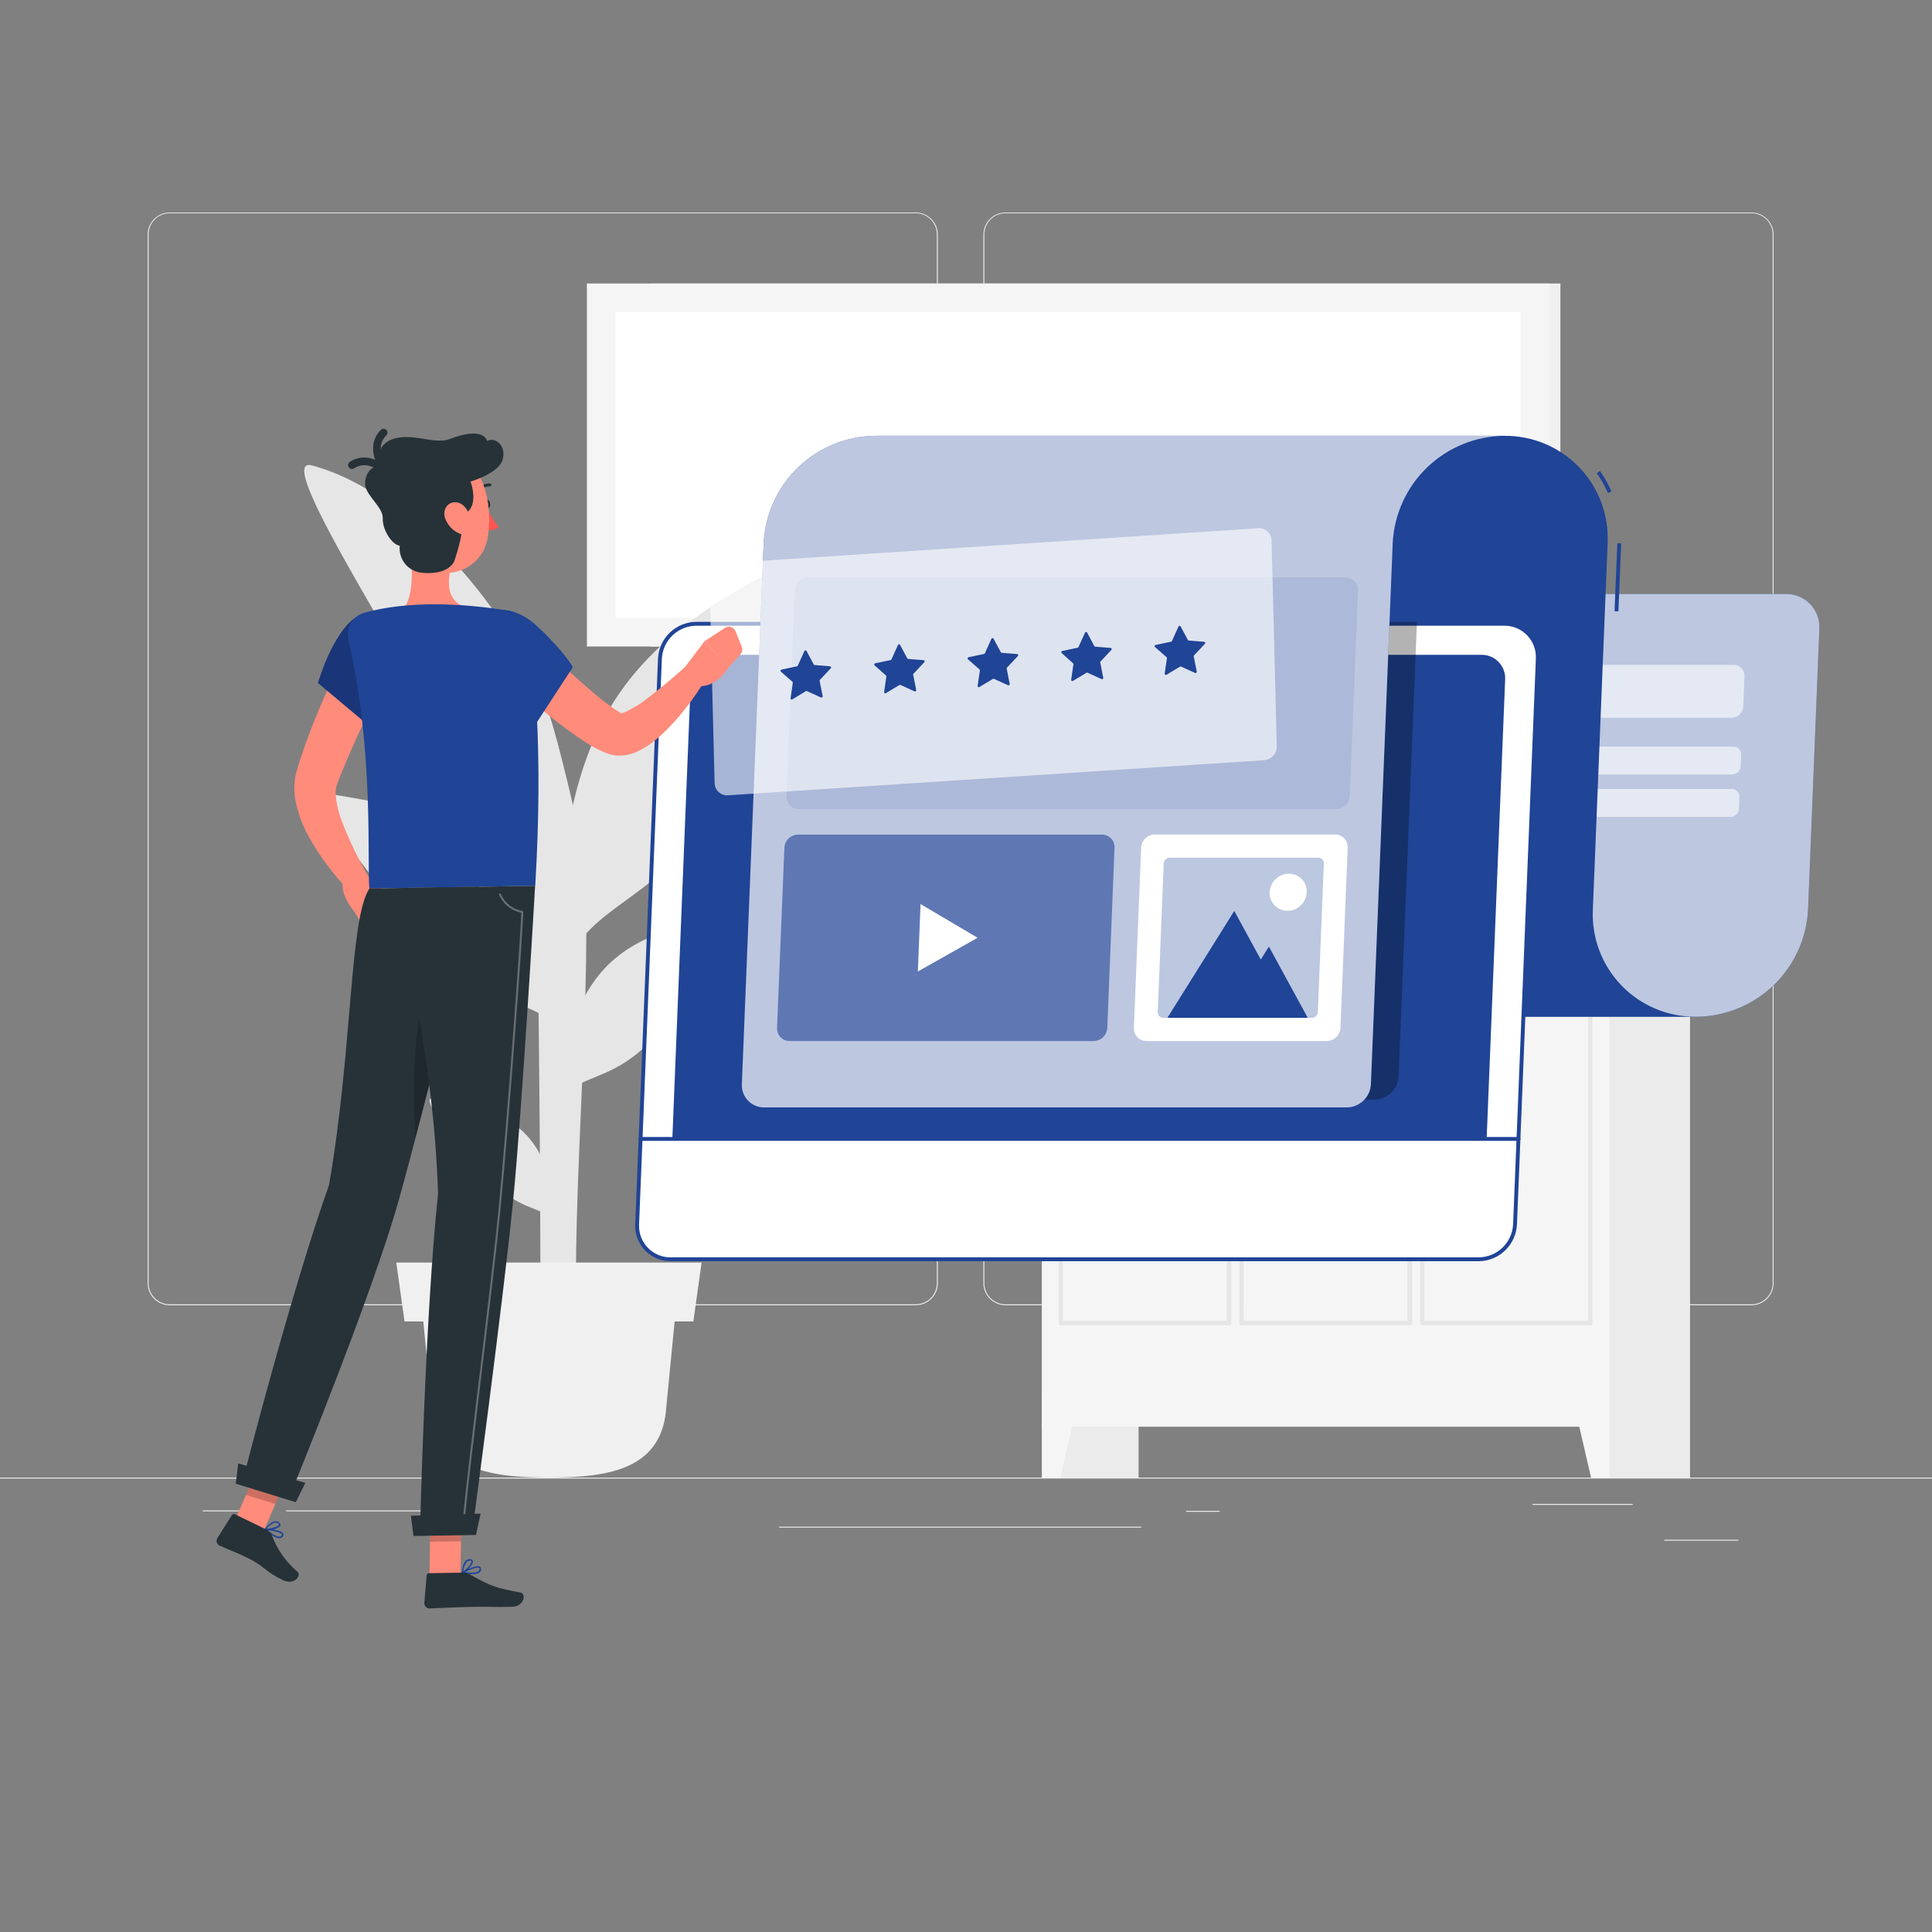 <svg width="378" height="378" viewBox="0 0 378 378" fill="none" xmlns="http://www.w3.org/2000/svg">
<rect x="0" y="0" width="378" height="378" fill="#808080" stroke="none"/>
<path d="M378 289.094H0V289.283H378V289.094Z" fill="#EBEBEB"/>
<path d="M319.456 294.242H299.822V294.431H319.456V294.242Z" fill="#EBEBEB"/>
<path d="M238.638 295.602H232.068V295.791H238.638V295.602Z" fill="#EBEBEB"/>
<path d="M340.125 301.258H325.617V301.447H340.125V301.258Z" fill="#EBEBEB"/>
<path d="M51.945 295.512H39.66V295.701H51.945V295.512Z" fill="#EBEBEB"/>
<path d="M83.834 295.512H55.99V295.701H83.834V295.512Z" fill="#EBEBEB"/>
<path d="M223.277 298.703H152.455V298.892H223.277V298.703Z" fill="#EBEBEB"/>
<path d="M179.172 255.375H33.196C32.052 255.373 30.956 254.917 30.148 254.108C29.34 253.299 28.887 252.202 28.887 251.058V45.857C28.897 44.72 29.355 43.633 30.162 42.832C30.968 42.031 32.059 41.58 33.196 41.578H179.172C180.317 41.578 181.415 42.033 182.224 42.843C183.034 43.652 183.489 44.75 183.489 45.895V251.058C183.489 252.203 183.034 253.301 182.224 254.111C181.415 254.92 180.317 255.375 179.172 255.375ZM33.196 41.729C32.102 41.731 31.055 42.167 30.282 42.941C29.51 43.715 29.076 44.764 29.076 45.857V251.058C29.076 252.152 29.51 253.2 30.282 253.974C31.055 254.748 32.102 255.184 33.196 255.186H179.172C180.266 255.184 181.315 254.748 182.089 253.975C182.862 253.201 183.298 252.152 183.3 251.058V45.857C183.298 44.763 182.862 43.714 182.089 42.941C181.315 42.167 180.266 41.731 179.172 41.729H33.196Z" fill="#EBEBEB"/>
<path d="M342.703 255.375H196.719C195.575 255.373 194.478 254.917 193.669 254.108C192.86 253.299 192.404 252.202 192.402 251.058V45.857C192.414 44.719 192.874 43.632 193.682 42.831C194.49 42.03 195.581 41.58 196.719 41.578H342.703C343.838 41.582 344.927 42.033 345.732 42.834C346.537 43.635 346.994 44.721 347.004 45.857V251.058C347.004 252.2 346.552 253.296 345.745 254.105C344.939 254.914 343.845 255.371 342.703 255.375ZM196.719 41.729C195.625 41.731 194.576 42.167 193.803 42.941C193.029 43.714 192.593 44.763 192.591 45.857V251.058C192.593 252.152 193.029 253.201 193.803 253.975C194.576 254.748 195.625 255.184 196.719 255.186H342.703C343.797 255.184 344.846 254.748 345.619 253.975C346.393 253.201 346.828 252.152 346.83 251.058V45.857C346.828 44.763 346.393 43.714 345.619 42.941C344.846 42.167 343.797 41.731 342.703 41.729H196.719Z" fill="#EBEBEB"/>
<path d="M203.862 289.094H222.77L222.77 168.587H203.862V289.094Z" fill="#EBEBEB"/>
<path d="M207.462 289.091H203.871V272.859H211.227L207.462 289.091Z" fill="#F5F5F5"/>
<path d="M311.753 289.094H330.66V168.587H311.753V289.094Z" fill="#EBEBEB"/>
<path d="M203.863 279.137H314.889V168.587H203.863V279.137Z" fill="#F5F5F5"/>
<path d="M311.201 259.308H278.292C278.177 259.308 278.067 259.263 277.985 259.182C277.903 259.102 277.855 258.992 277.854 258.877V173.88C277.854 173.764 277.9 173.652 277.982 173.57C278.064 173.488 278.176 173.441 278.292 173.441H284.34C284.411 173.442 284.481 173.46 284.543 173.494C284.605 173.529 284.657 173.578 284.695 173.638C285.465 174.85 286.464 175.901 287.636 176.73C288.75 177.535 290.087 177.974 291.462 177.985H297.971C300.488 177.985 302.885 176.473 304.729 173.638C304.769 173.578 304.823 173.529 304.887 173.495C304.95 173.461 305.02 173.443 305.092 173.441H311.14C311.197 173.441 311.254 173.453 311.307 173.475C311.36 173.497 311.407 173.529 311.448 173.57C311.488 173.611 311.519 173.659 311.541 173.713C311.562 173.766 311.572 173.823 311.571 173.88V258.847C311.58 258.956 311.546 259.065 311.478 259.151C311.409 259.237 311.31 259.293 311.201 259.308ZM278.693 258.438H310.74V174.333H305.327C303.331 177.267 300.723 178.869 297.971 178.869H291.462C289.913 178.854 288.406 178.363 287.145 177.463C285.951 176.614 284.926 175.55 284.121 174.326H278.708L278.693 258.438Z" fill="#E6E6E6"/>
<path d="M275.833 259.308H242.925C242.81 259.308 242.699 259.263 242.617 259.182C242.535 259.102 242.488 258.992 242.486 258.877V173.88C242.486 173.764 242.533 173.652 242.615 173.57C242.697 173.488 242.809 173.441 242.925 173.441H248.67C248.742 173.443 248.813 173.461 248.876 173.495C248.939 173.529 248.993 173.578 249.033 173.638C249.798 174.851 250.795 175.902 251.967 176.73C253.082 177.533 254.418 177.971 255.792 177.985H262.331C264.841 177.985 267.245 176.473 269.09 173.638C269.128 173.578 269.18 173.529 269.243 173.494C269.305 173.46 269.374 173.442 269.445 173.441H275.864C275.921 173.441 275.978 173.453 276.03 173.475C276.083 173.497 276.131 173.529 276.171 173.57C276.211 173.611 276.243 173.659 276.264 173.713C276.285 173.766 276.296 173.823 276.295 173.88V258.847C276.299 258.908 276.29 258.97 276.269 259.028C276.247 259.086 276.213 259.139 276.17 259.183C276.126 259.227 276.073 259.26 276.015 259.282C275.957 259.304 275.895 259.312 275.833 259.308ZM243.325 258.438H275.372V174.333H269.619C267.623 177.267 265.023 178.869 262.271 178.869H255.762C254.213 178.854 252.706 178.363 251.445 177.463C250.251 176.614 249.226 175.55 248.421 174.326H243.356L243.325 258.438Z" fill="#E6E6E6"/>
<path d="M240.468 259.308H207.552C207.438 259.306 207.33 259.26 207.249 259.18C207.169 259.099 207.123 258.991 207.121 258.877V173.88C207.121 173.765 207.166 173.654 207.247 173.572C207.327 173.49 207.437 173.443 207.552 173.441H213.305C213.377 173.443 213.448 173.461 213.511 173.495C213.574 173.529 213.628 173.578 213.668 173.638C214.433 174.852 215.43 175.902 216.601 176.73C217.716 177.533 219.053 177.971 220.427 177.985H226.936C229.453 177.985 231.85 176.473 233.702 173.638C233.74 173.578 233.793 173.529 233.855 173.494C233.917 173.46 233.986 173.442 234.057 173.441H240.468C240.525 173.441 240.582 173.453 240.635 173.475C240.688 173.497 240.736 173.529 240.776 173.57C240.816 173.611 240.847 173.659 240.869 173.713C240.89 173.766 240.9 173.823 240.899 173.88V258.847C240.903 258.906 240.895 258.965 240.875 259.021C240.856 259.077 240.825 259.128 240.784 259.171C240.744 259.214 240.695 259.249 240.64 259.272C240.586 259.296 240.527 259.308 240.468 259.308ZM207.96 258.438H240.007V174.333H234.261C232.266 177.267 229.665 178.869 226.906 178.869H220.396C218.847 178.854 217.341 178.363 216.08 177.463C214.886 176.614 213.861 175.55 213.056 174.326H207.975L207.96 258.438Z" fill="#E6E6E6"/>
<path d="M311.298 289.091H314.889V272.859H307.533L311.298 289.091Z" fill="#F5F5F5"/>
<path d="M296.587 141.953H280.287C278.258 141.953 276.613 143.598 276.613 145.627V164.913C276.613 166.942 278.258 168.587 280.287 168.587H296.587C298.616 168.587 300.261 166.942 300.261 164.913V145.627C300.261 143.598 298.616 141.953 296.587 141.953Z" fill="#EBEBEB"/>
<path d="M307.676 148.098H295.142C293.58 148.098 292.314 149.364 292.314 150.925V165.758C292.314 167.319 293.58 168.585 295.142 168.585H307.676C309.238 168.585 310.504 167.319 310.504 165.758V150.925C310.504 149.364 309.238 148.098 307.676 148.098Z" fill="#F5F5F5"/>
<path d="M213.32 161.91C213.32 161.91 213.902 168.586 236.257 168.586C258.612 168.586 259.187 161.91 259.187 161.91H213.32Z" fill="#F0F0F0"/>
<path d="M127.31 126.484L305.295 126.484V55.466L127.31 55.466V126.484Z" fill="#F0F0F0"/>
<path d="M114.828 126.484L303.125 126.484V55.466L114.828 55.466V126.484Z" fill="#F5F5F5"/>
<path d="M120.432 61.06V120.883L297.532 120.883V61.06L120.432 61.06Z" fill="white"/>
<path d="M112.795 259.54H105.719C105.772 253.432 105.719 222.232 105.228 186.73C104.789 153.821 104.003 140.614 103.338 135.602L109.023 145.15C110.996 152.627 114.315 165.433 114.564 173.296C115.457 198.07 111.987 233.556 112.795 259.54Z" fill="#E6E6E6"/>
<path d="M118.162 140.616C127.59 122.82 146.414 113.529 165.654 104.782C173.214 101.349 152.009 143.942 136.594 163.251C124.619 178.242 113.044 177.91 109.567 192.735C108.901 175.551 110.035 155.978 118.162 140.616Z" fill="#E6E6E6"/>
<path d="M100.268 170.749C91.952 160.225 78.163 157.526 64.184 155.296C58.703 154.411 77.792 179.866 90.334 190.231C100.102 198.29 107.881 195.734 111.88 205.351C110.414 193.24 107.465 179.813 100.268 170.749Z" fill="#E6E6E6"/>
<path d="M117.089 190.867C123.583 182.694 134.265 180.6 145.122 178.861C149.385 178.173 134.538 197.95 124.808 206.009C117.248 212.269 111.2 210.281 108.062 217.773C109.204 208.345 111.495 197.912 117.089 190.867Z" fill="#E6E6E6"/>
<path d="M103.73 222.919C99.255 217.393 91.967 216.032 84.558 214.921C81.655 214.482 91.868 227.848 98.574 233.276C103.775 237.487 107.881 236.096 110.043 241.177C109.211 234.766 107.578 227.674 103.73 222.919Z" fill="#E6E6E6"/>
<path d="M107.949 141.303C102.732 123.855 82.146 96.646 60.971 91.052C52.655 88.852 82.54 133.017 92.776 154.994C100.744 172.103 108.236 182.49 109.302 194.752C114.586 179.338 113.157 158.759 107.949 141.303Z" fill="#E6E6E6"/>
<path d="M107.405 289.092C119.6 289.092 129.685 287.285 130.38 275.106L132.414 254.293H82.404L84.438 275.106C85.126 287.277 95.203 289.092 107.405 289.092Z" fill="#F0F0F0"/>
<path d="M79.145 258.541H135.656L137.274 247.02H77.535L79.145 258.541Z" fill="#F0F0F0"/>
<path d="M229.824 198.929H331.884C337.526 198.882 342.935 196.677 347.002 192.767C351.069 188.858 353.485 183.54 353.755 177.905L355.963 123.019C356.011 122.138 355.877 121.257 355.571 120.429C355.264 119.602 354.791 118.846 354.181 118.208C353.571 117.57 352.837 117.065 352.024 116.722C351.211 116.379 350.336 116.207 349.454 116.215H239.909C238.086 116.229 236.337 116.943 235.024 118.209C233.712 119.475 232.935 121.197 232.856 123.019L230.641 177.905C230.373 183.539 227.958 188.857 223.892 192.767C219.826 196.676 214.418 198.881 208.777 198.929H229.824Z" fill="#204496"/>
<path opacity="0.7" d="M229.824 198.929H331.884C337.526 198.882 342.935 196.677 347.002 192.767C351.069 188.858 353.485 183.54 353.755 177.905L355.963 123.019C356.011 122.138 355.877 121.257 355.571 120.429C355.264 119.602 354.791 118.846 354.181 118.208C353.571 117.57 352.837 117.065 352.024 116.722C351.211 116.379 350.336 116.207 349.454 116.215H239.909C238.086 116.229 236.337 116.943 235.024 118.209C233.712 119.475 232.935 121.197 232.856 123.019L230.641 177.905C230.373 183.539 227.958 188.857 223.892 192.767C219.826 196.676 214.418 198.881 208.777 198.929H229.824Z" fill="white"/>
<path opacity="0.6" d="M338.764 140.443H248.49C248.197 140.446 247.907 140.388 247.638 140.273C247.368 140.159 247.126 139.989 246.925 139.776C246.724 139.563 246.569 139.311 246.47 139.036C246.372 138.76 246.331 138.467 246.351 138.175L246.592 132.301C246.62 131.704 246.875 131.141 247.305 130.728C247.736 130.314 248.309 130.081 248.906 130.078H339.18C339.468 130.076 339.754 130.132 340.02 130.244C340.286 130.356 340.526 130.521 340.725 130.73C340.925 130.938 341.08 131.184 341.181 131.455C341.282 131.725 341.326 132.013 341.312 132.301L341.077 138.175C341.058 138.778 340.807 139.351 340.376 139.773C339.945 140.196 339.367 140.435 338.764 140.443Z" fill="white"/>
<path opacity="0.6" d="M338.922 151.533H247.446C247.234 151.539 247.024 151.502 246.828 151.422C246.631 151.342 246.454 151.222 246.307 151.07C246.161 150.917 246.048 150.736 245.975 150.537C245.903 150.338 245.874 150.126 245.889 149.915L245.979 147.692C246 147.258 246.187 146.849 246.5 146.548C246.814 146.247 247.231 146.078 247.665 146.074H339.141C339.349 146.074 339.555 146.116 339.745 146.199C339.936 146.281 340.108 146.402 340.25 146.554C340.391 146.706 340.5 146.885 340.57 147.081C340.639 147.277 340.668 147.485 340.653 147.692L340.57 149.915C340.548 150.342 340.366 150.745 340.061 151.044C339.756 151.344 339.349 151.518 338.922 151.533Z" fill="white"/>
<path opacity="0.6" d="M338.591 159.833H247.115C246.903 159.839 246.693 159.8 246.497 159.72C246.301 159.639 246.124 159.518 245.978 159.365C245.832 159.212 245.72 159.03 245.649 158.83C245.577 158.631 245.549 158.419 245.565 158.208L245.656 155.985C245.675 155.552 245.86 155.142 246.172 154.841C246.484 154.54 246.9 154.371 247.334 154.367H338.81C339.018 154.367 339.223 154.409 339.414 154.492C339.605 154.574 339.776 154.695 339.918 154.847C340.06 154.999 340.169 155.178 340.239 155.374C340.308 155.57 340.336 155.778 340.322 155.985L340.231 158.208C340.214 158.636 340.035 159.042 339.731 159.343C339.426 159.645 339.019 159.82 338.591 159.833Z" fill="white"/>
<path d="M314.61 96.465C314.01 95.099 313.273 93.797 312.41 92.579L313.03 92.141C313.923 93.4 314.683 94.747 315.298 96.162L314.61 96.465Z" fill="#204496"/>
<path d="M316.435 106.276L315.889 119.578L316.644 119.609L317.19 106.307L316.435 106.276Z" fill="#204496"/>
<path d="M311.647 177.903L314.535 106.295C314.668 103.57 314.245 100.846 313.289 98.291C312.333 95.736 310.866 93.402 308.977 91.434C307.088 89.465 304.817 87.903 302.303 86.844C299.789 85.784 297.085 85.248 294.357 85.27H171.303C174.031 85.247 176.735 85.782 179.25 86.841C181.764 87.901 184.036 89.463 185.925 91.431C187.814 93.4 189.282 95.734 190.237 98.29C191.192 100.845 191.615 103.569 191.48 106.295L188.6 177.903C188.131 189.515 202.707 198.927 214.304 198.927H331.824C329.096 198.95 326.391 198.416 323.877 197.356C321.363 196.297 319.091 194.735 317.202 192.766C315.313 190.798 313.845 188.464 312.89 185.908C311.935 183.352 311.512 180.628 311.647 177.903Z" fill="#204496"/>
<path d="M289.306 246.381H131.219C130.335 246.388 129.458 246.215 128.643 245.872C127.827 245.529 127.09 245.025 126.476 244.388C125.863 243.751 125.385 242.997 125.072 242.169C124.759 241.342 124.618 240.46 124.657 239.577L129.117 128.906C129.211 127.08 130 125.358 131.32 124.094C132.641 122.829 134.395 122.117 136.224 122.102H294.311C295.195 122.095 296.072 122.268 296.887 122.61C297.702 122.953 298.439 123.458 299.053 124.094C299.667 124.731 300.145 125.486 300.458 126.313C300.771 127.14 300.912 128.022 300.873 128.906L296.42 239.577C296.322 241.403 295.532 243.123 294.21 244.387C292.888 245.651 291.135 246.364 289.306 246.381Z" fill="white"/>
<path d="M289.306 246.76H131.219C130.282 246.766 129.353 246.581 128.489 246.216C127.625 245.851 126.845 245.315 126.195 244.638C125.546 243.962 125.041 243.16 124.711 242.283C124.382 241.405 124.235 240.469 124.279 239.532L128.74 128.861C128.832 126.933 129.659 125.113 131.051 123.775C132.442 122.437 134.293 121.681 136.224 121.664H294.311C295.249 121.656 296.179 121.839 297.044 122.203C297.909 122.567 298.69 123.104 299.34 123.781C299.99 124.458 300.495 125.26 300.823 126.139C301.152 127.018 301.298 127.955 301.251 128.892L296.798 239.563C296.706 241.492 295.878 243.313 294.484 244.652C293.091 245.99 291.238 246.744 289.306 246.76ZM136.224 122.42C134.489 122.438 132.826 123.117 131.575 124.32C130.324 125.523 129.58 127.158 129.496 128.892L125.035 239.563C124.994 240.398 125.124 241.232 125.417 242.015C125.709 242.799 126.159 243.514 126.738 244.117C127.317 244.72 128.013 245.198 128.784 245.523C129.554 245.847 130.383 246.011 131.219 246.004H289.306C291.043 245.988 292.708 245.31 293.96 244.106C295.213 242.903 295.958 241.267 296.042 239.532L300.495 128.861C300.536 128.026 300.407 127.192 300.114 126.409C299.821 125.626 299.371 124.91 298.792 124.307C298.213 123.704 297.517 123.226 296.746 122.901C295.976 122.577 295.147 122.413 294.311 122.42H136.224Z" fill="#204496"/>
<path d="M289.859 128.113H140.171C138.878 128.124 137.639 128.628 136.706 129.524C135.774 130.419 135.22 131.638 135.159 132.929L131.545 222.833H290.864L294.486 132.929C294.517 132.305 294.419 131.68 294.2 131.094C293.981 130.509 293.645 129.974 293.211 129.523C292.778 129.072 292.257 128.714 291.681 128.472C291.104 128.23 290.484 128.108 289.859 128.113Z" fill="#204496"/>
<path opacity="0.3" d="M154.171 121.664L150.595 210.6C150.567 211.189 150.66 211.777 150.867 212.329C151.075 212.881 151.393 213.385 151.802 213.81C152.211 214.234 152.703 214.571 153.246 214.799C153.79 215.027 154.375 215.142 154.964 215.136H268.909C270.128 215.128 271.297 214.653 272.178 213.81C273.058 212.966 273.581 211.818 273.641 210.6L277.225 121.664H154.171Z" fill="black"/>
<path d="M273.332 85.269H171.272C165.631 85.315 160.222 87.52 156.156 91.43C152.09 95.34 149.675 100.659 149.409 106.294L145.145 212.134C145.118 212.723 145.212 213.311 145.42 213.862C145.628 214.413 145.946 214.917 146.355 215.341C146.764 215.766 147.255 216.102 147.798 216.331C148.341 216.559 148.925 216.675 149.515 216.67H263.489C264.708 216.66 265.876 216.185 266.756 215.341C267.636 214.498 268.16 213.351 268.222 212.134L272.486 106.294C272.756 100.659 275.172 95.341 279.239 91.431C283.307 87.522 288.716 85.317 294.357 85.269H273.332Z" fill="#204496"/>
<path opacity="0.7" d="M273.332 85.269H171.272C165.631 85.315 160.222 87.52 156.156 91.43C152.09 95.34 149.675 100.659 149.409 106.294L145.145 212.134C145.118 212.723 145.212 213.311 145.42 213.862C145.628 214.413 145.946 214.917 146.355 215.341C146.764 215.766 147.255 216.102 147.798 216.331C148.341 216.559 148.925 216.675 149.515 216.67H263.489C264.708 216.66 265.876 216.185 266.756 215.341C267.636 214.498 268.16 213.351 268.222 212.134L272.486 106.294C272.756 100.659 275.172 95.341 279.239 91.431C283.307 87.522 288.716 85.317 294.357 85.269H273.332Z" fill="white"/>
<path d="M297.107 223.209H125.329C125.229 223.209 125.133 223.169 125.062 223.098C124.991 223.028 124.951 222.931 124.951 222.831C124.951 222.731 124.991 222.635 125.062 222.564C125.133 222.493 125.229 222.453 125.329 222.453H297.107C297.208 222.453 297.304 222.493 297.375 222.564C297.446 222.635 297.485 222.731 297.485 222.831C297.485 222.931 297.446 223.028 297.375 223.098C297.304 223.169 297.208 223.209 297.107 223.209Z" fill="#204496"/>
<path opacity="0.1" d="M261.418 158.321H156.334C156.002 158.323 155.672 158.258 155.365 158.129C155.059 158 154.782 157.809 154.551 157.57C154.32 157.33 154.141 157.045 154.024 156.734C153.907 156.423 153.854 156.091 153.87 155.758L155.495 115.516C155.528 114.831 155.822 114.184 156.317 113.709C156.812 113.234 157.47 112.966 158.156 112.961H263.24C263.573 112.958 263.902 113.022 264.209 113.15C264.515 113.279 264.793 113.468 265.023 113.708C265.254 113.947 265.433 114.231 265.551 114.542C265.668 114.853 265.72 115.184 265.705 115.516L264.079 155.736C264.054 156.426 263.763 157.081 263.268 157.562C262.772 158.044 262.11 158.316 261.418 158.321Z" fill="#204496"/>
<path opacity="0.6" d="M213.948 203.682H154.489C154.154 203.685 153.823 203.619 153.515 203.488C153.207 203.358 152.929 203.165 152.699 202.923C152.469 202.68 152.291 202.393 152.176 202.079C152.061 201.765 152.012 201.431 152.032 201.097L153.468 165.837C153.504 165.157 153.798 164.516 154.289 164.044C154.781 163.573 155.433 163.306 156.114 163.297H215.604C215.936 163.294 216.265 163.36 216.572 163.489C216.878 163.618 217.154 163.809 217.384 164.049C217.614 164.289 217.793 164.573 217.909 164.885C218.026 165.196 218.077 165.528 218.061 165.86L216.647 201.097C216.618 201.793 216.32 202.451 215.817 202.932C215.314 203.414 214.645 203.683 213.948 203.682Z" fill="#204496"/>
<path d="M191.268 183.475L180.109 176.883L179.58 190.075L191.268 183.475Z" fill="white"/>
<path d="M259.588 203.682H224.313C223.98 203.684 223.65 203.619 223.344 203.49C223.037 203.36 222.76 203.17 222.53 202.93C222.299 202.69 222.12 202.406 222.002 202.095C221.885 201.783 221.833 201.451 221.848 201.119L223.27 165.836C223.304 165.15 223.6 164.502 224.096 164.026C224.592 163.549 225.251 163.28 225.938 163.274H261.213C261.546 163.271 261.876 163.336 262.182 163.466C262.489 163.595 262.766 163.785 262.997 164.025C263.227 164.265 263.406 164.549 263.524 164.861C263.641 165.172 263.693 165.504 263.678 165.836L262.257 201.096C262.229 201.788 261.937 202.442 261.44 202.923C260.943 203.405 260.28 203.676 259.588 203.682Z" fill="white"/>
<path opacity="0.3" d="M226.513 197.996L227.685 168.958C227.698 168.651 227.829 168.361 228.05 168.147C228.27 167.933 228.564 167.812 228.872 167.809H257.917C258.066 167.808 258.213 167.838 258.349 167.897C258.486 167.955 258.609 168.041 258.712 168.148C258.814 168.256 258.894 168.383 258.946 168.522C258.998 168.661 259.021 168.809 259.013 168.958L257.842 197.996C257.83 198.303 257.7 198.594 257.479 198.809C257.258 199.023 256.962 199.143 256.655 199.145H227.609C227.461 199.145 227.314 199.115 227.177 199.057C227.041 198.998 226.917 198.913 226.815 198.805C226.712 198.698 226.633 198.571 226.581 198.431C226.529 198.292 226.506 198.144 226.513 197.996Z" fill="#204496"/>
<path d="M248.262 185.197L246.675 187.737L241.489 178.227L228.402 199.145H255.868L248.262 185.197Z" fill="#204496"/>
<path d="M255.664 174.563C255.625 175.539 255.21 176.462 254.505 177.138C253.8 177.815 252.861 178.192 251.884 178.192C251.414 178.195 250.947 178.103 250.514 177.92C250.08 177.737 249.689 177.467 249.363 177.127C249.037 176.787 248.784 176.385 248.62 175.944C248.456 175.503 248.383 175.033 248.407 174.563C248.448 173.588 248.864 172.667 249.568 171.992C250.273 171.317 251.211 170.941 252.187 170.942C252.657 170.938 253.122 171.03 253.556 171.213C253.989 171.395 254.38 171.664 254.705 172.003C255.031 172.342 255.284 172.744 255.449 173.184C255.614 173.624 255.687 174.093 255.664 174.563Z" fill="white"/>
<path d="M79.614 104.074C80.567 108.482 81.587 116.571 78.525 119.625C80.99 121.938 84.195 124.6 89.48 124.615C94.764 124.63 93.774 121.046 92.345 119.179C87.371 118.158 87.431 114.492 88.232 111.022L79.614 104.074Z" fill="#FF8B7B"/>
<path d="M77.723 127.94C75.841 131.72 73.943 135.606 72.091 139.446C70.239 143.287 68.462 147.157 66.897 151.013C66.693 151.489 66.511 151.973 66.33 152.449L65.884 153.636C65.701 154.212 65.629 154.818 65.672 155.42C65.828 157.209 66.232 158.968 66.874 160.644C68.35 164.491 70.143 168.208 72.234 171.758L68.674 174.638C65.392 171.372 62.592 167.656 60.358 163.6C59.116 161.353 58.243 158.92 57.772 156.396C57.498 154.843 57.521 153.252 57.84 151.709L57.991 151.066C58.052 150.847 58.082 150.764 58.127 150.612L58.377 149.788C58.543 149.236 58.702 148.685 58.883 148.148C60.305 143.831 61.975 139.718 63.752 135.659C65.529 131.599 67.464 127.63 69.551 123.684L77.723 127.94Z" fill="#FF8B7B"/>
<path d="M71.147 120.023C65.59 121.761 62.211 133.631 62.211 133.631L73.649 143.232C75.845 138.936 77.759 134.501 79.38 129.956C82.071 122.215 77.868 117.936 71.147 120.023Z" fill="#204496"/>
<g opacity="0.2">
<path d="M71.147 120.023C65.59 121.761 62.211 133.631 62.211 133.631L73.649 143.232C75.845 138.936 77.759 134.501 79.38 129.956C82.071 122.215 77.868 117.936 71.147 120.023Z" fill="black"/>
</g>
<path d="M70.979 170.387L75.515 174.567L69.362 178.415C69.362 178.415 65.672 174.129 67.562 171.808L70.979 170.387Z" fill="#FF8B7B"/>
<path d="M75.984 180.988L73.587 181.964C73.118 182.15 72.598 182.163 72.121 182.001C71.643 181.839 71.238 181.512 70.979 181.079L69.361 178.418L75.545 174.562L77.057 178.153C77.176 178.41 77.242 178.687 77.252 178.969C77.262 179.251 77.215 179.532 77.115 179.796C77.015 180.06 76.864 180.302 76.67 180.506C76.475 180.711 76.242 180.875 75.984 180.988Z" fill="#FF8B7B"/>
<path d="M99.611 119.501C90.614 117.989 79.645 117.505 71.261 119.894C70.157 120.217 69.221 120.955 68.649 121.952C68.076 122.95 67.913 124.131 68.191 125.246C73.241 147.095 71.782 169.163 72.274 173.835L104.721 173.313C106.324 146.596 104.494 130.017 103.481 123.417C103.327 122.441 102.871 121.538 102.177 120.836C101.482 120.133 100.585 119.666 99.611 119.501Z" fill="#204496"/>
<path d="M102.006 122.594C104.848 125.308 107.774 128.075 110.685 130.743C112.146 132.089 113.613 133.397 115.085 134.667C116.544 135.937 118.041 137.169 119.484 138.213C120.103 138.676 120.752 139.098 121.427 139.475L121.609 139.574H121.7H121.745H121.616H121.412C121.193 139.574 121.269 139.642 121.412 139.611C122.048 139.457 122.656 139.202 123.212 138.855C123.996 138.45 124.758 138.003 125.495 137.517C128.61 135.205 131.603 132.732 134.461 130.108L138.014 132.959C136.933 134.778 135.738 136.528 134.438 138.198C133.133 139.921 131.703 141.545 130.159 143.059C129.338 143.874 128.461 144.632 127.536 145.327C126.438 146.169 125.227 146.851 123.937 147.353C122.992 147.701 121.989 147.865 120.981 147.837C120.66 147.824 120.339 147.791 120.021 147.738L119.53 147.625L119.212 147.534L118.585 147.33L118.063 147.118C116.915 146.619 115.808 146.03 114.752 145.357C111.183 143.013 107.785 140.419 104.584 137.593C101.446 134.864 98.46 132.089 95.512 129.118L102.006 122.594Z" fill="#FF8B7B"/>
<path d="M91.868 125.042C91.06 130.811 104.721 141.81 104.721 141.81L112.076 130.531C112.076 130.531 110.564 127.651 105.114 122.54C99.519 117.293 92.761 118.692 91.868 125.042Z" fill="#204496"/>
<path opacity="0.6" d="M247.31 148.737L142.438 155.609C142.106 155.632 141.773 155.588 141.459 155.479C141.145 155.37 140.857 155.198 140.611 154.974C140.366 154.75 140.168 154.478 140.031 154.175C139.894 153.872 139.821 153.544 139.814 153.212L138.801 112.955C138.79 112.269 139.041 111.604 139.503 111.097C139.965 110.589 140.604 110.278 141.288 110.226L246.168 103.354C246.499 103.33 246.832 103.374 247.146 103.484C247.459 103.593 247.747 103.765 247.992 103.989C248.237 104.213 248.433 104.485 248.57 104.788C248.706 105.091 248.779 105.418 248.784 105.75L249.805 146.007C249.816 146.695 249.564 147.361 249.1 147.868C248.636 148.376 247.996 148.686 247.31 148.737Z" fill="white"/>
<path d="M194.39 124.962L195.811 127.608C195.827 127.641 195.851 127.669 195.882 127.689C195.913 127.709 195.949 127.72 195.985 127.721L199.009 127.963C199.052 127.966 199.094 127.982 199.128 128.008C199.163 128.034 199.189 128.069 199.204 128.11C199.219 128.15 199.223 128.194 199.213 128.237C199.204 128.279 199.183 128.318 199.153 128.348L197.021 130.616C196.995 130.644 196.976 130.678 196.965 130.715C196.955 130.752 196.953 130.791 196.961 130.828L197.55 133.799C197.559 133.842 197.555 133.886 197.541 133.927C197.527 133.967 197.501 134.004 197.468 134.031C197.435 134.059 197.395 134.078 197.352 134.085C197.309 134.092 197.266 134.087 197.225 134.071L194.488 132.824C194.456 132.807 194.419 132.799 194.383 132.799C194.346 132.799 194.31 132.807 194.277 132.824L191.616 134.419C191.579 134.44 191.538 134.451 191.496 134.45C191.454 134.449 191.413 134.437 191.378 134.414C191.343 134.391 191.315 134.359 191.297 134.322C191.278 134.284 191.271 134.242 191.275 134.2L191.714 131.176C191.72 131.14 191.718 131.103 191.706 131.069C191.694 131.034 191.673 131.003 191.646 130.979L189.378 128.991C189.347 128.96 189.325 128.922 189.314 128.879C189.303 128.837 189.304 128.793 189.317 128.751C189.329 128.709 189.352 128.671 189.385 128.642C189.417 128.612 189.456 128.592 189.499 128.583L192.523 127.948C192.56 127.939 192.595 127.922 192.625 127.899C192.655 127.875 192.679 127.846 192.697 127.812L193.974 124.984C193.99 124.943 194.017 124.907 194.052 124.88C194.088 124.854 194.131 124.839 194.175 124.836C194.219 124.834 194.263 124.844 194.301 124.867C194.34 124.889 194.37 124.922 194.39 124.962Z" fill="#204496"/>
<path d="M212.693 123.757L214.107 126.411C214.127 126.442 214.153 126.469 214.185 126.488C214.216 126.508 214.251 126.52 214.288 126.524L217.312 126.766C217.355 126.771 217.395 126.788 217.428 126.814C217.462 126.841 217.487 126.876 217.501 126.916C217.516 126.957 217.518 127 217.509 127.042C217.499 127.083 217.478 127.122 217.448 127.152L215.324 129.42C215.298 129.446 215.279 129.479 215.268 129.514C215.258 129.55 215.256 129.588 215.263 129.624L215.853 132.603C215.861 132.646 215.856 132.69 215.841 132.73C215.825 132.771 215.799 132.807 215.765 132.834C215.731 132.861 215.691 132.878 215.647 132.884C215.604 132.89 215.56 132.884 215.52 132.867L212.791 131.62C212.758 131.603 212.722 131.595 212.685 131.595C212.649 131.595 212.612 131.603 212.58 131.62L209.918 133.223C209.882 133.244 209.839 133.255 209.797 133.254C209.754 133.253 209.713 133.24 209.677 133.216C209.641 133.193 209.613 133.159 209.596 133.12C209.578 133.081 209.572 133.038 209.578 132.996L210.017 129.972C210.022 129.934 210.017 129.896 210.004 129.86C209.991 129.825 209.969 129.793 209.941 129.768L207.711 127.764C207.679 127.735 207.657 127.697 207.645 127.656C207.634 127.615 207.634 127.571 207.646 127.529C207.657 127.488 207.68 127.451 207.712 127.421C207.743 127.392 207.782 127.372 207.824 127.364L210.848 126.729C210.886 126.721 210.921 126.703 210.95 126.678C210.979 126.653 211.001 126.621 211.015 126.585L212.292 123.765C212.312 123.73 212.341 123.701 212.376 123.681C212.411 123.66 212.45 123.649 212.49 123.648C212.531 123.648 212.571 123.657 212.606 123.676C212.641 123.696 212.671 123.723 212.693 123.757Z" fill="#204496"/>
<path d="M230.995 122.558L232.409 125.211C232.426 125.243 232.451 125.271 232.481 125.291C232.512 125.31 232.547 125.322 232.583 125.325L235.607 125.566C235.65 125.57 235.691 125.585 235.726 125.611C235.76 125.637 235.787 125.673 235.802 125.713C235.817 125.754 235.82 125.798 235.811 125.84C235.802 125.882 235.781 125.921 235.751 125.952L233.619 128.22C233.593 128.248 233.574 128.282 233.563 128.319C233.553 128.355 233.551 128.394 233.558 128.432L234.148 131.403C234.157 131.445 234.155 131.489 234.141 131.531C234.126 131.572 234.101 131.608 234.067 131.635C234.033 131.663 233.993 131.68 233.95 131.686C233.906 131.692 233.863 131.685 233.823 131.667L231.094 130.428C231.06 130.409 231.022 130.399 230.984 130.399C230.946 130.399 230.908 130.409 230.874 130.428L228.213 132.023C228.177 132.044 228.136 132.055 228.094 132.054C228.052 132.053 228.011 132.04 227.976 132.018C227.941 131.995 227.912 131.963 227.894 131.925C227.876 131.887 227.869 131.845 227.873 131.803L228.312 128.779C228.318 128.744 228.315 128.707 228.303 128.672C228.291 128.638 228.271 128.607 228.244 128.583L225.976 126.595C225.945 126.564 225.923 126.525 225.912 126.483C225.901 126.441 225.902 126.396 225.914 126.354C225.927 126.313 225.95 126.275 225.982 126.245C226.014 126.216 226.054 126.195 226.097 126.186L229.121 125.551C229.158 125.544 229.193 125.527 229.223 125.504C229.253 125.48 229.278 125.45 229.294 125.415L230.572 122.588C230.588 122.546 230.616 122.51 230.651 122.484C230.687 122.457 230.73 122.441 230.774 122.438C230.819 122.435 230.863 122.444 230.902 122.466C230.941 122.487 230.974 122.519 230.995 122.558Z" fill="#204496"/>
<path d="M176.095 126.157L177.509 128.81C177.529 128.842 177.556 128.868 177.587 128.888C177.618 128.907 177.654 128.92 177.69 128.924L180.714 129.166C180.757 129.17 180.797 129.187 180.831 129.213C180.864 129.24 180.889 129.275 180.904 129.316C180.918 129.356 180.92 129.399 180.911 129.441C180.902 129.483 180.881 129.521 180.85 129.551L178.726 131.819C178.7 131.846 178.681 131.878 178.67 131.914C178.66 131.949 178.658 131.987 178.666 132.023L179.255 135.002C179.263 135.045 179.259 135.089 179.243 135.13C179.228 135.17 179.202 135.206 179.168 135.233C179.134 135.26 179.093 135.278 179.05 135.284C179.007 135.289 178.963 135.284 178.923 135.267L176.194 134.019C176.161 134.003 176.124 133.994 176.088 133.994C176.051 133.994 176.015 134.003 175.982 134.019L173.321 135.622C173.284 135.644 173.242 135.655 173.199 135.654C173.156 135.652 173.115 135.639 173.079 135.616C173.044 135.592 173.016 135.559 172.998 135.52C172.981 135.481 172.975 135.437 172.981 135.395L173.419 132.371C173.424 132.334 173.42 132.295 173.406 132.26C173.393 132.224 173.372 132.192 173.343 132.167L171.113 130.179C171.082 130.149 171.059 130.112 171.048 130.07C171.036 130.029 171.036 129.985 171.048 129.944C171.06 129.903 171.082 129.865 171.114 129.836C171.146 129.807 171.184 129.787 171.227 129.778L174.251 129.143C174.287 129.134 174.32 129.117 174.349 129.094C174.378 129.07 174.401 129.041 174.417 129.007L175.695 126.179C175.713 126.144 175.741 126.114 175.775 126.092C175.809 126.07 175.848 126.057 175.888 126.055C175.929 126.053 175.969 126.061 176.005 126.079C176.041 126.097 176.072 126.123 176.095 126.157Z" fill="#204496"/>
<path d="M157.792 127.355L159.213 130.001C159.228 130.035 159.253 130.064 159.283 130.084C159.314 130.104 159.35 130.115 159.387 130.115L162.411 130.356C162.454 130.361 162.494 130.378 162.528 130.404C162.561 130.431 162.586 130.466 162.601 130.506C162.615 130.547 162.617 130.59 162.608 130.632C162.599 130.674 162.578 130.712 162.547 130.742L160.423 133.01C160.397 133.038 160.378 133.072 160.367 133.109C160.357 133.145 160.355 133.184 160.363 133.222L160.952 136.2C160.959 136.242 160.955 136.285 160.94 136.325C160.924 136.365 160.899 136.4 160.866 136.427C160.833 136.453 160.794 136.471 160.752 136.478C160.71 136.485 160.667 136.48 160.627 136.465L157.89 135.218C157.858 135.201 157.821 135.192 157.785 135.192C157.748 135.192 157.712 135.201 157.679 135.218L155.018 136.835C154.982 136.86 154.94 136.873 154.897 136.874C154.853 136.875 154.811 136.863 154.775 136.839C154.738 136.816 154.709 136.782 154.692 136.742C154.675 136.703 154.67 136.659 154.677 136.616L155.116 133.592C155.122 133.556 155.12 133.519 155.108 133.485C155.096 133.451 155.075 133.42 155.048 133.396L152.78 131.407C152.748 131.377 152.726 131.339 152.715 131.297C152.704 131.255 152.704 131.211 152.717 131.17C152.73 131.128 152.753 131.091 152.786 131.062C152.818 131.033 152.858 131.014 152.901 131.007L155.925 130.364C155.962 130.358 155.997 130.342 156.026 130.318C156.055 130.294 156.077 130.263 156.091 130.228L157.376 127.401C157.389 127.358 157.414 127.32 157.448 127.291C157.483 127.262 157.525 127.244 157.569 127.24C157.614 127.235 157.658 127.243 157.698 127.264C157.738 127.284 157.771 127.316 157.792 127.355Z" fill="#204496"/>
<path d="M133.689 130.941L137.878 125.422L142.52 130.6C142.52 130.6 139.858 135.295 135.572 134.033L133.689 130.941Z" fill="#FF8B7B"/>
<path d="M143.897 123.486L145.114 126.51C145.219 126.76 145.251 127.035 145.205 127.303C145.16 127.571 145.039 127.82 144.857 128.022L142.521 130.615L137.879 125.436L141.855 122.828C142.028 122.716 142.223 122.644 142.426 122.617C142.63 122.59 142.837 122.609 143.032 122.672C143.228 122.735 143.407 122.841 143.556 122.982C143.706 123.122 143.822 123.294 143.897 123.486Z" fill="#FF8B7B"/>
<path d="M94.749 98.673C94.749 99.164 95.052 99.55 95.369 99.542C95.687 99.535 95.929 99.126 95.906 98.635C95.883 98.144 95.604 97.758 95.286 97.766C94.969 97.773 94.727 98.181 94.749 98.673Z" fill="#263238"/>
<path d="M95.066 99.039C95.722 100.515 96.574 101.896 97.599 103.144C97.275 103.395 96.9 103.571 96.5 103.66C96.1 103.749 95.685 103.748 95.286 103.658L95.066 99.039Z" fill="#FF5652"/>
<path d="M93.744 96.158C93.79 96.163 93.837 96.156 93.879 96.137C93.921 96.118 93.958 96.089 93.986 96.052C94.197 95.764 94.476 95.532 94.797 95.377C95.119 95.222 95.474 95.147 95.83 95.16C95.868 95.163 95.906 95.158 95.942 95.147C95.978 95.135 96.012 95.116 96.04 95.092C96.069 95.067 96.093 95.037 96.11 95.003C96.127 94.97 96.138 94.933 96.14 94.895C96.143 94.819 96.116 94.744 96.065 94.686C96.015 94.629 95.944 94.593 95.868 94.585C95.418 94.564 94.97 94.653 94.563 94.846C94.155 95.038 93.802 95.328 93.532 95.689C93.501 95.731 93.482 95.781 93.476 95.833C93.471 95.885 93.479 95.938 93.501 95.985C93.522 96.033 93.556 96.074 93.599 96.104C93.642 96.135 93.692 96.153 93.744 96.158Z" fill="#263238"/>
<path d="M78.268 97.398C78.918 103.393 79.024 106.932 82.169 109.91C86.954 114.401 94.265 111.422 95.391 105.374C96.427 99.939 95.187 91.01 89.199 88.848C87.895 88.348 86.483 88.195 85.102 88.402C83.72 88.61 82.416 89.171 81.316 90.032C80.215 90.892 79.356 92.023 78.822 93.314C78.288 94.605 78.097 96.012 78.268 97.398Z" fill="#FF8B7B"/>
<path d="M90.295 100.799C91.051 103.113 89.456 108.065 88.957 109.577C88.458 111.089 86.349 112.419 82.652 112.071C82.008 112.028 81.38 111.855 80.805 111.563C80.23 111.271 79.719 110.866 79.305 110.372C78.89 109.877 78.58 109.304 78.393 108.687C78.205 108.07 78.145 107.421 78.214 106.779C76.566 106.53 74.797 103.513 74.888 101.419C74.979 99.325 71.864 97.148 71.486 95.107C71.108 93.066 72.824 90.231 75.092 91.659C73.625 90.147 73.497 86.367 77.995 85.611C81.586 85.044 85.298 86.957 88.073 85.868C90.847 84.78 94.521 84.062 95.33 86.284C96.842 85.4 99.11 87.169 98.354 89.898C97.598 92.627 92.057 94.222 92.057 94.222C92.057 94.222 94.121 99.582 90.295 100.799Z" fill="#263238"/>
<path d="M75.432 92.861C75.321 92.861 75.211 92.837 75.111 92.79C75.01 92.743 74.921 92.674 74.85 92.589C73.474 90.925 71.645 87.009 74.517 84.099C74.659 83.958 74.851 83.879 75.05 83.879C75.25 83.879 75.442 83.958 75.583 84.099C75.654 84.169 75.71 84.253 75.749 84.345C75.787 84.437 75.807 84.536 75.807 84.635C75.807 84.735 75.787 84.834 75.749 84.926C75.71 85.018 75.654 85.102 75.583 85.172C72.953 87.833 75.878 91.485 76.007 91.636C76.097 91.747 76.153 91.88 76.17 92.022C76.187 92.163 76.164 92.306 76.103 92.435C76.042 92.564 75.947 92.673 75.826 92.75C75.706 92.826 75.567 92.867 75.425 92.868L75.432 92.861Z" fill="#263238"/>
<path d="M76.106 93.661C75.993 93.66 75.88 93.634 75.778 93.585C75.676 93.535 75.587 93.463 75.516 93.374C75.388 93.223 72.424 89.594 69.272 91.635C69.102 91.743 68.897 91.78 68.701 91.737C68.504 91.693 68.333 91.574 68.225 91.404C68.117 91.235 68.08 91.029 68.123 90.833C68.166 90.637 68.286 90.466 68.455 90.357C71.895 88.15 75.35 90.751 76.696 92.429C76.758 92.507 76.805 92.596 76.832 92.692C76.86 92.787 76.868 92.888 76.857 92.987C76.846 93.086 76.815 93.182 76.767 93.269C76.718 93.356 76.653 93.433 76.575 93.495C76.442 93.602 76.277 93.66 76.106 93.661Z" fill="#263238"/>
<path d="M87.099 101.428C87.56 102.695 88.499 103.732 89.714 104.316C91.332 105.072 92.421 103.726 92.202 102.048C92.013 100.536 90.932 98.344 89.178 98.268C87.424 98.192 86.554 99.871 87.099 101.428Z" fill="#FF8B7B"/>
<path d="M51.794 299.301C51.78 299.278 51.773 299.252 51.773 299.226C51.773 299.199 51.78 299.173 51.794 299.15C51.806 299.123 51.827 299.101 51.852 299.086C51.878 299.071 51.908 299.064 51.937 299.067C52.247 299.067 54.961 299.294 55.407 300.027C55.448 300.096 55.469 300.174 55.469 300.254C55.469 300.334 55.448 300.412 55.407 300.481C55.359 300.6 55.281 300.705 55.18 300.786C55.08 300.867 54.96 300.92 54.833 300.942C53.956 301.093 52.565 299.989 51.809 299.316L51.794 299.301ZM55.097 300.133C54.78 299.763 53.381 299.505 52.323 299.377C53.374 300.261 54.266 300.73 54.757 300.639C54.841 300.626 54.92 300.591 54.986 300.538C55.052 300.485 55.104 300.416 55.135 300.337C55.15 300.309 55.158 300.278 55.158 300.246C55.158 300.215 55.15 300.183 55.135 300.156L55.097 300.133Z" fill="#204496"/>
<path d="M51.793 299.302C51.781 299.28 51.775 299.256 51.775 299.231C51.775 299.206 51.781 299.181 51.793 299.159C51.838 299.106 52.791 297.79 53.781 297.647C53.922 297.623 54.067 297.629 54.207 297.665C54.346 297.7 54.476 297.763 54.59 297.851C54.915 298.085 54.915 298.32 54.854 298.471C54.612 299.113 52.7 299.484 51.898 299.386C51.875 299.381 51.854 299.372 51.835 299.357C51.817 299.343 51.802 299.324 51.793 299.302ZM54.522 298.146C54.487 298.11 54.449 298.077 54.408 298.048C54.325 297.982 54.229 297.934 54.126 297.908C54.023 297.882 53.916 297.878 53.811 297.896C53.149 298.106 52.572 298.522 52.163 299.083C53.032 299.083 54.431 298.72 54.552 298.327C54.582 298.305 54.605 298.244 54.522 298.146Z" fill="#204496"/>
<path d="M45.375 298.817L51.287 300.216L56.98 287.145L51.068 285.746L45.375 298.817Z" fill="#FF8B7B"/>
<path d="M51.982 299.196L45.979 296.271C45.876 296.217 45.756 296.204 45.644 296.235C45.532 296.266 45.436 296.338 45.374 296.437L42.502 300.973C42.433 301.093 42.389 301.225 42.374 301.362C42.358 301.499 42.371 301.638 42.411 301.77C42.452 301.902 42.519 302.024 42.608 302.129C42.698 302.234 42.809 302.319 42.932 302.379C45.11 303.392 45.873 303.559 48.595 304.889C51.778 306.439 51.619 307.331 55.346 309.153C57.614 310.249 59.05 308.185 58.189 307.505C55.908 305.572 54.17 303.078 53.146 300.27C52.908 299.778 52.492 299.394 51.982 299.196Z" fill="#263238"/>
<path opacity="0.2" d="M56.98 287.145L53.88 294.266L48.127 292.49L51.06 285.746L56.98 287.145Z" fill="black"/>
<path d="M64.38 231.836C69.052 204.817 68.327 179.929 72.273 173.836L93.713 173.488C93.713 173.488 83.031 216.913 78.026 234.785C72.832 253.36 57.153 291.568 57.153 291.568L47.756 288.665C47.756 288.665 57.017 252.505 64.38 231.836Z" fill="#263238"/>
<path opacity="0.2" d="M85.049 191.141C80.445 197.189 80.755 214.123 81.269 222.787C83.084 215.877 85.102 207.984 86.969 200.568L85.049 191.141Z" fill="black"/>
<path d="M90.455 307.792C90.429 307.781 90.407 307.763 90.391 307.739C90.376 307.716 90.367 307.688 90.367 307.66C90.367 307.632 90.376 307.604 90.391 307.581C90.407 307.557 90.429 307.539 90.455 307.528C90.727 307.384 93.116 306.106 93.864 306.507C93.936 306.543 93.997 306.597 94.042 306.663C94.087 306.729 94.115 306.805 94.121 306.885C94.145 307.013 94.135 307.145 94.093 307.268C94.05 307.392 93.977 307.502 93.88 307.588C93.237 308.193 91.491 307.981 90.508 307.8L90.455 307.792ZM93.653 306.741C93.192 306.59 91.891 307.112 90.946 307.588C92.292 307.792 93.29 307.717 93.653 307.377C93.713 307.318 93.759 307.245 93.785 307.165C93.812 307.084 93.818 306.999 93.804 306.915C93.804 306.883 93.794 306.852 93.777 306.825C93.76 306.798 93.735 306.777 93.706 306.764L93.653 306.741Z" fill="#204496"/>
<path d="M90.455 307.79H90.417C90.396 307.776 90.379 307.757 90.368 307.734C90.358 307.711 90.353 307.686 90.356 307.661C90.356 307.586 90.455 305.953 91.203 305.31C91.304 305.217 91.424 305.145 91.554 305.1C91.684 305.054 91.822 305.036 91.959 305.045C92.352 305.045 92.473 305.28 92.511 305.439C92.647 306.127 91.248 307.457 90.53 307.797C90.505 307.802 90.478 307.8 90.455 307.79ZM92.118 305.348H91.974C91.869 305.338 91.763 305.35 91.662 305.384C91.562 305.418 91.47 305.473 91.392 305.544C90.947 306.076 90.682 306.735 90.636 307.427C91.392 306.966 92.307 305.915 92.224 305.507C92.231 305.423 92.231 305.423 92.118 305.348Z" fill="#204496"/>
<path d="M84.014 308.457L90.077 308.366L90.334 294.289L84.278 294.38L84.014 308.457Z" fill="#FF8B7B"/>
<path d="M90.546 307.691L83.93 307.797C83.814 307.795 83.701 307.838 83.615 307.917C83.529 307.995 83.477 308.104 83.469 308.221L83.023 313.626C83.015 313.764 83.035 313.903 83.083 314.033C83.131 314.163 83.205 314.282 83.301 314.382C83.397 314.482 83.512 314.561 83.64 314.615C83.768 314.668 83.905 314.694 84.044 314.692C86.425 314.616 89.85 314.42 92.851 314.374C96.352 314.322 96.019 314.465 100.132 314.374C102.611 314.337 102.959 311.812 101.886 311.6C97.002 310.632 96.51 310.579 92.058 308.115C91.598 307.847 91.077 307.701 90.546 307.691Z" fill="#263238"/>
<path opacity="0.2" d="M90.334 294.289L90.206 301.547L84.143 301.645L84.271 294.387L90.334 294.289Z" fill="black"/>
<path d="M85.707 233.543C84.777 205.231 78.835 188.999 79.379 173.721L104.697 173.312C104.697 173.312 102.165 217.281 100.313 235.743C98.392 254.938 92.473 299.111 92.473 299.111L82.191 299.27C82.191 299.27 83.159 257.629 85.707 233.543Z" fill="#263238"/>
<path opacity="0.3" d="M90.667 298.009C90.642 298.007 90.618 298 90.595 297.989C90.573 297.978 90.553 297.962 90.537 297.943C90.521 297.924 90.509 297.902 90.501 297.878C90.494 297.855 90.491 297.83 90.493 297.805C91.181 290.759 92.443 280.296 93.789 269.228C95.248 257.132 96.768 244.628 97.622 235.73C99.255 218.727 101.908 182.674 101.984 178.576C101.025 178.386 100.127 177.964 99.368 177.347C98.609 176.731 98.012 175.938 97.629 175.038C97.621 175.014 97.618 174.989 97.62 174.964C97.621 174.939 97.628 174.914 97.639 174.892C97.65 174.869 97.666 174.849 97.685 174.833C97.704 174.816 97.726 174.804 97.75 174.796C97.773 174.788 97.797 174.784 97.822 174.785C97.846 174.787 97.87 174.793 97.892 174.803C97.913 174.814 97.933 174.829 97.949 174.847C97.965 174.865 97.977 174.886 97.985 174.91C98.356 175.772 98.937 176.527 99.675 177.107C100.413 177.687 101.285 178.072 102.211 178.228C102.255 178.237 102.295 178.26 102.324 178.295C102.352 178.329 102.369 178.372 102.37 178.417C102.37 181.645 99.656 218.485 98 235.768C97.138 244.673 95.626 257.177 94.159 269.266C92.821 280.341 91.559 290.797 90.871 297.843C90.869 297.867 90.862 297.891 90.851 297.913C90.839 297.935 90.824 297.954 90.805 297.97C90.785 297.985 90.763 297.997 90.74 298.004C90.716 298.01 90.691 298.012 90.667 298.009Z" fill="white"/>
<path d="M93.124 300.329L80.907 300.518L80.393 296.564L94.031 296.141L93.124 300.329Z" fill="#263238"/>
<path d="M57.864 293.903L46.131 290.297L46.607 286.32L59.746 290.138L57.864 293.903Z" fill="#263238"/>
</svg>
